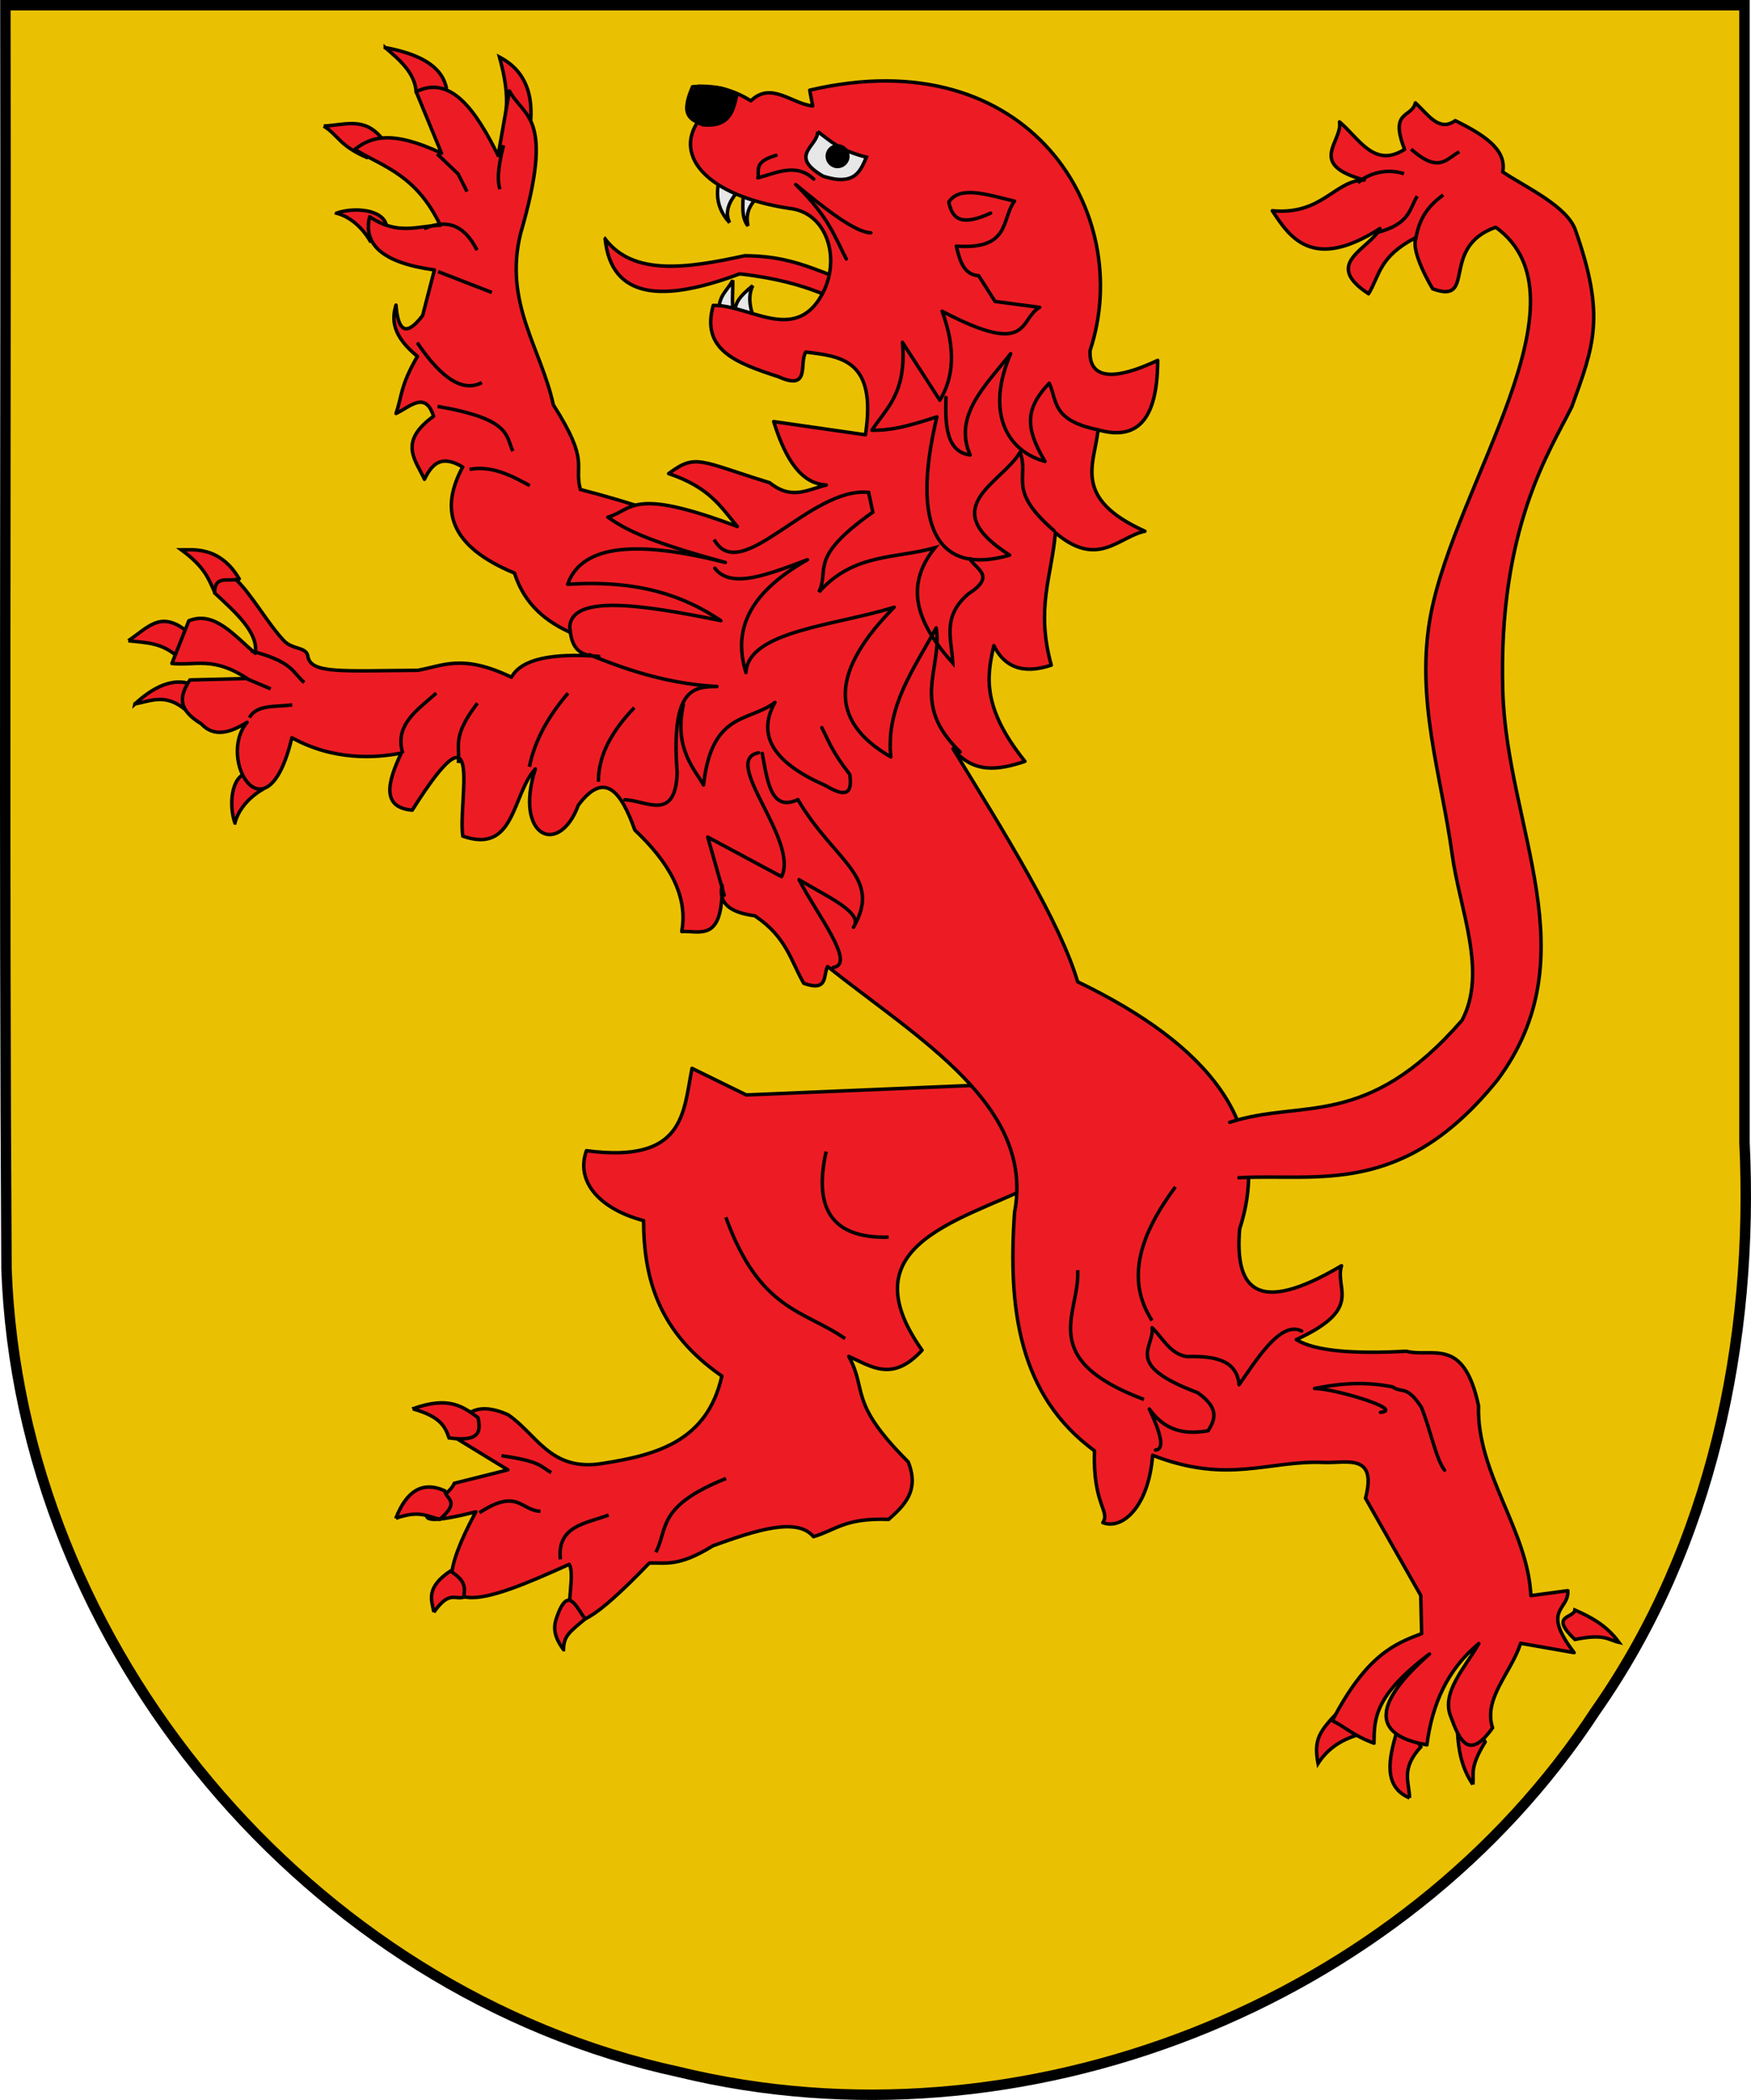 <?xml version="1.0" encoding="UTF-8" standalone="no"?>
<svg
   xmlns:dc="http://purl.org/dc/elements/1.1/"
   xmlns:cc="http://creativecommons.org/ns#"
   xmlns:rdf="http://www.w3.org/1999/02/22-rdf-syntax-ns#"
   xmlns:svg="http://www.w3.org/2000/svg"
   xmlns="http://www.w3.org/2000/svg"
   xmlns:sodipodi="http://sodipodi.sourceforge.net/DTD/sodipodi-0.dtd"
   xmlns:inkscape="http://www.inkscape.org/namespaces/inkscape"
   width="133.086mm"
   height="159.545mm"
   viewBox="0 0 133.086 159.545"
   version="1.1"
   id="svg870"
   inkscape:version="1.0.2-2 (e86c870879, 2021-01-15)"
   sodipodi:docname="Escudo del Señor de la Saga.svg">
  <defs
     id="defs864" />
  <sodipodi:namedview
     id="base"
     pagecolor="#ffffff"
     bordercolor="#666666"
     borderopacity="1.0"
     inkscape:pageopacity="0.0"
     inkscape:pageshadow="2"
     inkscape:zoom="0.68790201"
     inkscape:cx="793.16261"
     inkscape:cy="259.50111"
     inkscape:document-units="mm"
     inkscape:current-layer="layer1"
     inkscape:document-rotation="0"
     showgrid="false"
     inkscape:window-width="1920"
     inkscape:window-height="1057"
     inkscape:window-x="-8"
     inkscape:window-y="-8"
     inkscape:window-maximized="1"
     fit-margin-top="0"
     fit-margin-left="0"
     fit-margin-right="0"
     fit-margin-bottom="0"
     showguides="false" />
  <g
     inkscape:label="Capa 1"
     inkscape:groupmode="layer"
     id="layer1"
     transform="translate(-35.862,-108.68)">
    <g
       id="g1044"
       transform="translate(-543.29,15.696)">
      <path
         style="display:inline;overflow:visible;visibility:visible;fill:#ed1c24;fill-opacity:1;fill-rule:evenodd;stroke:none;stroke-width:0.227;stroke-linecap:butt;stroke-linejoin:miter;stroke-miterlimit:4;stroke-dasharray:none;stroke-dashoffset:0;stroke-opacity:1;marker:none;marker-start:none;marker-mid:none;marker-end:none;enable-background:accumulate"
         d="m 579.563,93.38 c 0.054,32 -0.109,64.004 0.083,96.002 1.02,28.717 23.008,54.947 51.087,61.011 25.977,6.326 55.057,-5.043 69.719,-27.462 8.781,-12.539 12.015,-28.056 11.291,-43.16 0,-28.797 0,-57.594 0,-86.392 -44.06,0 -88.12,0 -132.18,0 z"
         id="path997" />
      <path
         id="path868"
         style="fill:#0071bc;stroke:none;stroke-width:0.794;stroke-linejoin:round"
         d="m 645.681,93.38 -66.117,79.356 c 0.015,5.546 0.035,11.092 0.068,16.637 0.01,0.29 0.026,0.58 0.041,0.87 l 66.009,-79.227 65.905,79.101 c 0.265,-3.446 0.308,-6.911 0.143,-10.355 v -7.11 z m 0,35.274 -63.46,76.166 c 1.231,4.078 2.872,8.028 4.873,11.789 l 58.587,-70.318 58.59,70.321 c 1.996,-3.811 3.565,-7.817 4.744,-11.942 z m 0,35.274 -52.15,62.592 c 2.338,2.996 4.925,5.799 7.725,8.366 l 44.425,-53.321 44.452,53.353 c 2.817,-2.541 5.409,-5.335 7.727,-8.363 z" />
    </g>
    <g
       id="g899" />
    <g
       id="g984"
       transform="rotate(-39.8,790.673,185.657)" />
    <path
       style="display:inline;overflow:visible;visibility:visible;fill:#eac102;fill-opacity:1;fill-rule:evenodd;stroke:none;stroke-width:0.227;stroke-linecap:butt;stroke-linejoin:miter;stroke-miterlimit:4;stroke-dasharray:none;stroke-dashoffset:0;stroke-opacity:1;marker:none;marker-start:none;marker-mid:none;marker-end:none;enable-background:accumulate"
       d="m 36.273,109.076 c 0.054,32 -0.109,64.004 0.083,96.002 1.02,28.717 23.009,54.947 51.087,61.011 25.977,6.326 55.057,-5.043 69.719,-27.462 8.781,-12.539 12.015,-28.056 11.291,-43.16 0,-28.797 0,-57.594 0,-86.392 -44.06,0 -88.12,0 -132.18,0 z"
       id="path1034" />
    <path
       style="display:inline;overflow:visible;visibility:visible;fill:none;fill-opacity:1;fill-rule:evenodd;stroke:#000000;stroke-width:0.794;stroke-linecap:butt;stroke-linejoin:miter;stroke-miterlimit:4;stroke-dasharray:none;stroke-dashoffset:0;stroke-opacity:1;marker:none;marker-start:none;marker-mid:none;marker-end:none;enable-background:accumulate"
       d="m 36.273,109.076 c 0.054,32 -0.109,64.004 0.083,96.002 1.02,28.717 23.009,54.947 51.087,61.011 25.977,6.326 55.057,-5.043 69.719,-27.462 8.781,-12.539 12.015,-28.056 11.291,-43.16 0,-28.797 0,-57.594 0,-86.392 -44.06,0 -88.12,0 -132.18,0 z"
       id="path1046" />
    <g
       id="g1030"
       transform="matrix(1,0,0,0.947,0,2.229)"
       style="stroke-width:1.027" />
    <g
       id="g4884"
       style="display:inline;stroke:#000000;stroke-width:0.308;stroke-miterlimit:4;stroke-dasharray:none"
       transform="matrix(0.859,0,0,0.859,-291.253,-489.124)">
      <path
         style="fill:#ed1c24;fill-rule:evenodd;stroke:#000000;stroke-width:0.308;stroke-linecap:round;stroke-linejoin:round;stroke-miterlimit:4;stroke-dasharray:none;stroke-opacity:1"
         d="m 472.413,791.693 -25.573,1.079 -4.8,-2.354 c -0.78,3.915 -0.614,8.434 -9.342,7.283 -1.012,2.83 1.324,5.211 5.055,6.184 0.018,5.128 1.329,9.878 6.927,13.747 -1.288,5.778 -5.778,6.992 -10.598,7.737 -4.58,0.74 -5.777,-2.602 -8.324,-4.316 -3.045,-1.348 -4.091,0.151 -5.024,1.813 l 5.012,3.064 -4.747,1.189 c -0.351,1.222 -6.345,4.616 1.913,2.522 -5.767,10.731 1.06,7.891 8.266,4.643 1.002,1.802 -2.983,10.352 7.079,-0.108 1.494,-0.062 2.561,0.368 5.648,-1.536 3.768,-1.36 7.417,-2.559 8.882,-0.802 2.012,-0.59 2.766,-1.668 6.655,-1.528 1.397,-1.25 2.736,-2.533 1.729,-5.082 -5.359,-5.341 -3.577,-6.265 -5.261,-9.333 1.978,0.865 3.849,2.342 6.484,-0.548 -7.152,-10.129 5.048,-11.656 11.805,-15.602 z"
         id="path5332"
         inkscape:connector-curvature="0"
         sodipodi:nodetypes="cccccccccccccccccccccc" />
      <g
         id="g5334"
         style="stroke:#000000;stroke-width:0.248;stroke-miterlimit:4;stroke-dasharray:none"
         transform="matrix(1.221,0.214,-0.214,1.222,395.122,668.386)">
        <path
           sodipodi:nodetypes="cccc"
           inkscape:connector-curvature="0"
           id="path5336"
           d="m 28.279,21.716 c 1.234,0.404 2.707,1.318 2.982,4.117 -0.776,1.316 -1.254,0.199 -1.855,-0.364 -0.074,-1.251 -0.506,-2.431 -1.127,-3.753 z"
           style="fill:#ed1c24;fill-rule:evenodd;stroke:#000000;stroke-width:0.248;stroke-linecap:round;stroke-linejoin:miter;stroke-miterlimit:4;stroke-dasharray:none;stroke-opacity:1" />
        <path
           sodipodi:nodetypes="cccc"
           inkscape:connector-curvature="0"
           id="path5338"
           d="m 20.131,22.46 c 2.369,0.026 4.168,0.541 4.789,2.064 -0.073,1.451 -1.318,0.557 -2.066,0.657 -0.352,-1.324 -1.515,-2.003 -2.723,-2.721 z"
           style="fill:#ed1c24;fill-rule:evenodd;stroke:#000000;stroke-width:0.248;stroke-linecap:butt;stroke-linejoin:miter;stroke-miterlimit:4;stroke-dasharray:none;stroke-opacity:1" />
        <path
           sodipodi:nodetypes="cccc"
           inkscape:connector-curvature="0"
           id="path5340"
           d="m 16.772,28.729 c 1.614,-0.387 2.762,-1.142 4.256,0.158 0.354,1.011 -0.264,1.244 -0.832,1.518 -2.11,-0.503 -2.25,-1.199 -3.424,-1.676 z"
           style="fill:#ed1c24;fill-rule:evenodd;stroke:#000000;stroke-width:0.248;stroke-linecap:butt;stroke-linejoin:miter;stroke-miterlimit:4;stroke-dasharray:none;stroke-opacity:1" />
        <path
           sodipodi:nodetypes="cccc"
           inkscape:connector-curvature="0"
           id="path5342"
           d="m 18.744,34.684 c 1.141,-0.642 3.204,-0.845 3.654,0.237 0.312,0.813 -0.327,1.055 -0.94,1.314 -0.67,-0.796 -1.647,-1.461 -2.714,-1.55 z"
           style="fill:#ed1c24;fill-rule:evenodd;stroke:#000000;stroke-width:0.248;stroke-linecap:butt;stroke-linejoin:miter;stroke-miterlimit:4;stroke-dasharray:none;stroke-opacity:1" />
        <path
           sodipodi:nodetypes="cccc"
           inkscape:connector-curvature="0"
           id="path5344"
           d="m 11.982,60.24 c 0.753,-0.127 2.643,-0.768 4.416,1.319 -0.323,0.657 -0.555,1.428 -1.61,1.169 -0.544,-0.795 -0.964,-1.578 -2.806,-2.488 z"
           style="fill:#ed1c24;fill-rule:evenodd;stroke:#000000;stroke-width:0.248;stroke-linecap:butt;stroke-linejoin:miter;stroke-miterlimit:4;stroke-dasharray:none;stroke-opacity:1" />
        <path
           sodipodi:nodetypes="cccc"
           inkscape:connector-curvature="0"
           id="path5346"
           d="m 9.371,67.275 c 1.235,-1.211 1.859,-2.428 3.797,-1.493 0.605,0.871 0.465,1.761 -0.057,2.069 -1.298,-0.878 -2.479,-0.653 -3.74,-0.576 z"
           style="fill:#ed1c24;fill-rule:evenodd;stroke:#000000;stroke-width:0.248;stroke-linecap:butt;stroke-linejoin:miter;stroke-miterlimit:4;stroke-dasharray:none;stroke-opacity:1" />
        <path
           sodipodi:nodetypes="cccc"
           inkscape:connector-curvature="0"
           id="path5348"
           d="m 10.61,71.629 c 1.321,-1.726 2.638,-2.369 3.949,-2.032 0.193,0.506 0.572,0.95 -0.327,1.819 -1.639,-0.934 -2.55,-0.172 -3.622,0.212 z"
           style="fill:#ed1c24;fill-rule:evenodd;stroke:#000000;stroke-width:0.248;stroke-linecap:butt;stroke-linejoin:miter;stroke-miterlimit:4;stroke-dasharray:none;stroke-opacity:1" />
        <path
           sodipodi:nodetypes="cccc"
           inkscape:connector-curvature="0"
           id="path5350"
           d="m 38.82,117.709 c 2.386,-1.376 3.528,-0.762 4.695,-0.188 0.35,0.878 0.507,1.697 -1.784,1.783 -0.402,-0.694 -0.799,-1.39 -2.911,-1.595 z"
           style="fill:#ed1c24;fill-rule:evenodd;stroke:#000000;stroke-width:0.248;stroke-linecap:butt;stroke-linejoin:miter;stroke-miterlimit:4;stroke-dasharray:none;stroke-opacity:1" />
        <path
           sodipodi:nodetypes="cccc"
           inkscape:connector-curvature="0"
           id="path5352"
           d="m 38.978,125.602 c 0.414,-2.081 1.433,-2.954 3.099,-2.534 0.174,0.572 1.273,0.527 0,2.064 -0.892,-0.031 -1.509,-0.429 -3.099,0.469 z"
           style="fill:#ed1c24;fill-rule:evenodd;stroke:#000000;stroke-width:0.248;stroke-linecap:butt;stroke-linejoin:miter;stroke-miterlimit:4;stroke-dasharray:none;stroke-opacity:1" />
        <path
           sodipodi:nodetypes="cccc"
           inkscape:connector-curvature="0"
           id="path5354"
           d="m 42.81,131.723 c -0.346,-0.846 -0.862,-1.637 0.647,-3.087 1.365,0.555 1.195,1.11 1.278,1.665 -0.62,0.308 -1.12,-0.292 -1.925,1.423 z"
           style="fill:#ed1c24;fill-rule:evenodd;stroke:#000000;stroke-width:0.248;stroke-linecap:butt;stroke-linejoin:miter;stroke-miterlimit:4;stroke-dasharray:none;stroke-opacity:1" />
        <path
           sodipodi:nodetypes="cccc"
           inkscape:connector-curvature="0"
           id="path5356"
           d="m 52.381,132.761 c -0.865,-0.832 -1.003,-1.466 -0.869,-2.209 0.409,-2.467 1.268,-0.858 2.019,-0.221 -0.972,1.151 -1.293,1.465 -1.15,2.43 z"
           style="fill:#ed1c24;fill-rule:evenodd;stroke:#000000;stroke-width:0.248;stroke-linecap:butt;stroke-linejoin:miter;stroke-miterlimit:4;stroke-dasharray:none;stroke-opacity:1" />
        <path
           sodipodi:nodetypes="cccc"
           inkscape:connector-curvature="0"
           id="path5358"
           d="m 117.976,131.034 c -1.007,-1.038 -1.434,-2.249 -1.728,-3.499 0.609,0.028 0.652,-1.77 2.068,0.363 -0.798,2.032 -0.385,2.32 -0.34,3.136 z"
           style="fill:#ed1c24;fill-rule:evenodd;stroke:#000000;stroke-width:0.248;stroke-linecap:butt;stroke-linejoin:miter;stroke-miterlimit:4;stroke-dasharray:none;stroke-opacity:1" />
        <path
           sodipodi:nodetypes="cccc"
           inkscape:connector-curvature="0"
           id="path5360"
           d="m 113.691,132.76 c -0.202,-1.107 -1.003,-1.899 0.164,-3.726 -1.015,-1.285 -1.335,-0.634 -1.866,-0.838 -0.264,2.143 -0.279,4.1 1.702,4.564 z"
           style="fill:#ed1c24;fill-rule:evenodd;stroke:#000000;stroke-width:0.248;stroke-linecap:butt;stroke-linejoin:miter;stroke-miterlimit:4;stroke-dasharray:none;stroke-opacity:1" />
        <path
           sodipodi:nodetypes="cccc"
           inkscape:connector-curvature="0"
           id="path5362"
           d="m 106.832,131.47 c 0.429,-1.021 1.197,-1.921 2.623,-2.585 -0.616,-2.179 -1.212,-1.05 -1.729,-1.467 -1.203,1.777 -1.512,2.392 -0.894,4.052 z"
           style="fill:#ed1c24;fill-rule:evenodd;stroke:#000000;stroke-width:0.248;stroke-linecap:butt;stroke-linejoin:miter;stroke-miterlimit:4;stroke-dasharray:none;stroke-opacity:1" />
        <path
           style="fill:#ed1c24;fill-rule:evenodd;stroke:#000000;stroke-width:0.248;stroke-linecap:butt;stroke-linejoin:miter;stroke-miterlimit:4;stroke-dasharray:none;stroke-opacity:1"
           d="m 19.103,78.757 c -0.642,-1.141 -0.845,-3.204 0.237,-3.654 0.813,-0.312 1.055,0.327 1.314,0.94 -0.796,0.67 -1.461,1.647 -1.55,2.714 z"
           id="path5364"
           inkscape:connector-curvature="0"
           sodipodi:nodetypes="cccc" />
        <path
           style="fill:#ed1c24;fill-rule:evenodd;stroke:#000000;stroke-width:0.248;stroke-linecap:butt;stroke-linejoin:miter;stroke-miterlimit:4;stroke-dasharray:none;stroke-opacity:1"
           d="m 126.501,119.256 c -1.038,-1.007 -2.249,-1.434 -3.499,-1.728 0.028,0.609 -1.77,0.652 0.363,2.068 2.032,-0.798 2.32,-0.385 3.136,-0.34 z"
           id="path5366"
           inkscape:connector-curvature="0"
           sodipodi:nodetypes="cccc" />
      </g>
      <path
         style="fill:#ed1c24;fill-rule:evenodd;stroke:#000000;stroke-width:0.308;stroke-linecap:round;stroke-linejoin:round;stroke-miterlimit:4;stroke-dasharray:none;stroke-opacity:1"
         d="m 424.882,709.684 0.999,-5.714 c 1.302,2.405 4.037,2.15 0.988,12.623 -1.509,6.14 1.819,10.148 2.901,15.145 3.281,5.141 1.791,5.2 2.39,7.485 16.559,4.299 11.952,6.689 17.915,10.032 l -10.957,4.982 c -5.07,-1.527 -10.982,-1.994 -12.789,-7.621 -5.825,-2.406 -6.592,-5.66 -4.58,-9.382 -1.971,-1.174 -2.754,-0.182 -3.385,1.09 -0.768,-1.704 -2.371,-3.283 0.807,-5.579 -0.721,-2.289 -2.099,-0.818 -3.32,-0.244 0.544,-1.593 0.371,-2.434 1.892,-5.053 -2.188,-1.785 -2.296,-3.206 -1.897,-4.538 0.189,2.445 0.976,2.751 2.361,0.918 l 1.04,-4.024 c -4.66,-0.637 -6.313,-2.293 -5.734,-4.705 2.515,1.692 4.258,0.799 6.256,0.758 -2.137,-4.444 -4.932,-5.126 -7.569,-6.708 1.407,-1.116 3.279,-1.736 7.675,0.333 l -2.243,-5.44 c 3.007,-1.492 5.225,1.525 7.251,5.643 z"
         id="path5368"
         inkscape:connector-curvature="0"
         sodipodi:nodetypes="cccccccccccccccccccccc" />
      <path
         style="fill:#ed1c24;fill-rule:evenodd;stroke:#000000;stroke-width:0.308;stroke-linecap:butt;stroke-linejoin:miter;stroke-miterlimit:4;stroke-dasharray:none;stroke-opacity:1"
         d="m 434.352,717.061 c 2.499,3.309 7.314,2.589 12.348,1.487 5.265,0.023 7.129,2.055 11.602,2.871 -1.548,-0.066 -1.382,1.598 -2.232,1.498 -1.033,-0.122 -3.383,-2.055 -9.819,-2.764 -6.856,2.575 -11.342,2.193 -11.9,-3.091 z"
         id="path5370"
         inkscape:connector-curvature="0"
         sodipodi:nodetypes="cccscc" />
      <path
         inkscape:connector-curvature="0"
         id="path5372"
         style="fill:#e7e7e7;fill-rule:evenodd;stroke:#000000;stroke-width:0.308;stroke-linecap:butt;stroke-linejoin:miter;stroke-miterlimit:4;stroke-dasharray:none;stroke-opacity:1"
         d="m 444.694,724.255 c -0.758,-1.881 0.427,-2.493 0.954,-3.535 0.006,1.571 -0.145,2.274 0.192,3.23 -0.118,-1.198 0.396,-1.782 1.574,-2.753 -0.528,1.085 -0.17,2.326 0.38,3.6 z m -9.7e-4,-13.46 c -0.42,1.569 -0.857,3.137 0.669,4.828 -0.411,-0.857 -0.223,-1.893 1.252,-3.314 -0.019,1.302 -0.314,2.798 0.38,3.6 -0.357,-1.566 0.642,-2.53 1.933,-3.363 z" />
      <path
         style="fill:#ed1c24;fill-rule:evenodd;stroke:#000000;stroke-width:0.308;stroke-linecap:round;stroke-linejoin:round;stroke-miterlimit:4;stroke-dasharray:none;stroke-opacity:1"
         d="m 442.083,703.607 c 1.679,-0.169 3.392,0.125 5.163,1.24 1.808,-1.743 3.592,0.259 5.469,0.452 l -0.261,-1.392 c 19.472,-4.571 28.825,10.931 24.808,23.016 -0.084,1.506 0.619,3.406 5.982,0.878 -0.009,6.011 -2.377,6.967 -5.276,6.144 -0.302,3.011 -2.355,6.043 4.148,8.97 -2.352,0.486 -4.15,3.339 -7.924,0.128 -0.329,3.886 -1.753,6.664 -0.366,11.714 -1.257,0.41 -3.74,1.007 -5.077,-1.729 -0.624,2.689 -1.089,5.452 2.749,10.24 -2.321,0.779 -4.567,1.119 -6.362,-1.113 4.662,7.598 9.449,15.29 11.024,20.604 11.509,5.557 17.361,12.567 14.336,21.857 -0.447,5.327 1.498,7.714 9.013,3.259 -0.634,2.09 2.001,3.768 -4,6.535 1.665,1.041 5.164,1.273 9.738,1.03 2.304,0.605 5.062,-1.387 6.386,4.819 -0.183,5.963 4.35,10.965 4.63,16.794 l 3.271,-0.437 c 0.106,1.769 -2.404,1.601 0.555,5.481 l -4.731,-0.827 c -0.843,2.612 -3.334,4.879 -2.483,7.474 -2.089,2.945 -2.929,1.123 -3.695,-0.983 -0.884,-2.149 1.293,-4.373 2.475,-6.465 -2.76,2.261 -4.128,5.342 -4.591,8.956 -7.292,-1.274 -1.572,-6.424 0.228,-8.036 -4.941,3.715 -4.883,5.789 -4.909,7.89 -1.921,-0.713 -2.555,-1.451 -3.687,-1.991 3.021,-5.819 5.543,-6.811 7.903,-7.703 l -0.082,-3.379 -4.886,-8.594 c 1.052,-4.007 -1.679,-3.09 -3.65,-3.162 -4.949,-0.219 -8.468,1.977 -15.187,-0.637 -0.336,4.465 -2.624,6.632 -4.404,5.96 0.673,-1.038 -0.902,-1.59 -0.739,-6.355 -6.684,-4.908 -7.672,-12.528 -7.073,-21.091 1.787,-9.431 -8.413,-15.275 -16.542,-21.738 -0.404,0.752 0.076,2.272 -2.108,1.482 -1.165,-2.012 -1.509,-4.082 -4.335,-5.974 -2.107,-0.27 -3.261,-1.064 -2.892,-2.693 0.062,5.069 -1.95,4 -3.572,4.086 0.579,-3.131 -1.1,-6.1 -4.148,-8.97 -1.203,-3.378 -2.656,-5.323 -4.992,-2.219 -1.734,4.655 -5.729,2.79 -3.813,-3.191 -2.081,2.268 -1.769,7.577 -6.418,5.944 -0.462,-3.043 2.013,-12.582 -4.474,-2.297 -2.713,-0.23 -2.232,-2.401 -0.967,-5.048 -2.318,0.451 -5.997,0.676 -9.681,-1.357 -2.245,9.347 -6.7,1.88 -3.964,-1.366 -1.509,0.936 -2.927,1.358 -4.058,0.131 -2.26,-1.352 -1.823,-2.621 -1.003,-3.877 l 5.065,-0.124 c -3.003,-1.985 -4.559,-1.123 -6.659,-1.333 l 1.5,-3.776 c 2.29,-0.921 4.025,1.34 5.885,2.88 0.286,-1.817 -1.702,-3.578 -3.605,-5.342 -0.02,-1.525 1.119,-1.033 1.888,-1.184 1.358,1.268 2.816,3.895 4.233,5.396 0.809,0.857 2.033,0.514 2.138,1.439 0.305,1.501 2.991,1.237 9.71,1.194 2.259,-0.396 3.935,-1.48 8.299,0.61 0.873,-1.617 3.596,-2.144 7.72,-1.846 -2.128,0.016 -2.451,-1.236 -2.565,-2.636 0.225,-2.851 6.377,-1.953 13.372,-0.521 -3.199,-2.16 -7.234,-3.631 -13.56,-3.213 1.293,-3.663 6.473,-3.833 13.955,-1.934 -7.39,-2.022 -8.962,-3.026 -10.395,-4.006 2.248,-0.637 1.98,-2.736 11.455,0.826 -1.426,-1.686 -2.426,-3.462 -6.075,-4.68 2.431,-1.808 2.739,-1.095 8.937,0.806 1.948,1.565 3.342,0.618 5.008,0.203 -2.141,-0.117 -3.552,-2.093 -4.651,-5.609 l 8.117,1.168 c 1.034,-6.654 -2.158,-6.931 -5.277,-7.317 -0.617,0.943 0.46,3.48 -2.4,2.188 -3.803,-1.238 -6.88,-2.388 -5.789,-6.313 3.151,-0.075 7.143,3.366 9.563,-0.851 1.808,-3.151 0.568,-7.396 -2.851,-7.734 -7.334,-1.122 -10.113,-4.65 -8.079,-7.639 -1.333,-0.437 -1.082,-1.68 -0.465,-3.11 z"
         id="path5374"
         inkscape:connector-curvature="0"
         sodipodi:nodetypes="cccccccccccccccccccccccccccccccccccccccccccccccccccccccccccsccccccccccccccccccsccc" />
      <path
         style="fill:#ed1c24;fill-rule:evenodd;stroke:#000000;stroke-width:0.308;stroke-linecap:round;stroke-linejoin:round;stroke-miterlimit:4;stroke-dasharray:none;stroke-opacity:1"
         d="m 490.429,800.091 c 7.068,-0.378 14.466,1.752 22.855,-8.613 8.245,-11.034 0.851,-22.306 0.494,-34.416 -0.426,-14.459 4.189,-21.268 6.108,-25.159 1.952,-5.394 3.008,-7.991 0.318,-15.624 -0.745,-2.113 -4.333,-3.753 -6.431,-5.141 0.376,-2.045 -1.782,-3.332 -4.199,-4.542 -1.453,1.058 -2.434,-0.585 -3.53,-1.569 -0.322,1.369 -2.317,0.6 -0.957,4.116 -2.69,1.707 -4.036,-0.974 -5.756,-2.434 0.31,1.744 -2.96,3.747 2.192,5.142 -2.63,0.02 -3.711,3.126 -8.138,2.718 1.497,2.257 3.504,5.444 9.528,1.571 -0.889,1.827 -5.175,3.06 -1.009,5.772 0.997,-1.656 0.93,-3.306 4.198,-4.976 -0.531,1.26 1.473,4.541 1.473,4.541 3.956,1.424 0.562,-3.68 5.58,-5.448 8.668,6.276 -3.523,22.62 -5.742,34.212 -1.425,7.445 0.938,14.306 1.883,21.241 0.666,4.887 3.149,10.423 0.871,14.694 -8.518,9.783 -14.178,6.917 -20.548,9.017"
         id="path5376"
         inkscape:connector-curvature="0"
         sodipodi:nodetypes="ccscsccccccccccscsscc" />
      <path
         style="fill:#e7e7e7;fill-rule:evenodd;stroke:#000000;stroke-width:0.308;stroke-linecap:butt;stroke-linejoin:miter;stroke-miterlimit:4;stroke-dasharray:none;stroke-opacity:1"
         d="m 453.159,707.564 c 1.104,0.806 1.896,1.659 4.311,2.268 -0.545,1.258 -1.035,2.568 -3.825,1.686 -3.155,-1.842 -0.436,-2.656 -0.486,-3.955 z"
         id="path5378"
         inkscape:connector-curvature="0"
         sodipodi:nodetypes="cccc" />
      <ellipse
         style="opacity:1;fill:#000000;fill-opacity:1;fill-rule:nonzero;stroke:#000000;stroke-width:0.308;stroke-linecap:round;stroke-linejoin:round;stroke-miterlimit:4;stroke-dasharray:none;stroke-dashoffset:0;stroke-opacity:1"
         id="ellipse5380"
         cx="570.281"
         cy="620.97"
         transform="matrix(0.985,0.172,-0.172,0.985,0,0)"
         rx="0.911"
         ry="0.912" />
      <path
         style="fill:#000000;fill-rule:evenodd;stroke:#000000;stroke-width:0.308;stroke-linecap:butt;stroke-linejoin:miter;stroke-miterlimit:4;stroke-dasharray:none;stroke-opacity:1"
         d="m 442.601,703.53 c 0.939,0.276 2.133,-0.209 3.369,0.926 -0.297,1.435 -0.75,2.734 -2.96,2.511 -2.527,-0.893 -1.007,-2.682 -0.408,-3.436 z"
         id="path5382"
         inkscape:connector-curvature="0"
         sodipodi:nodetypes="cccc" />
      <path
         style="fill:none;fill-rule:evenodd;stroke:#000000;stroke-width:0.308;stroke-linecap:butt;stroke-linejoin:miter;stroke-miterlimit:4;stroke-dasharray:none;stroke-opacity:1"
         d="m 443.994,743.649 c 2.349,4.199 8.5,-4.707 13.673,-4.17 l 0.367,1.747 c -5.765,4.094 -3.784,4.968 -4.767,7.074 3.099,-3.475 6.797,-2.939 10.268,-3.924 -2.914,3.586 -1.351,6.932 1.579,10.203 -0.079,-2.053 -1.022,-4.113 1.411,-6.147 2.576,-1.667 0.428,-2.218 0.053,-3.188"
         id="path5384"
         inkscape:connector-curvature="0"
         sodipodi:nodetypes="cccccccc" />
      <path
         id="path5386"
         style="fill:none;fill-rule:evenodd;stroke:#000000;stroke-width:0.308;stroke-linecap:round;stroke-linejoin:round;stroke-miterlimit:4;stroke-dasharray:none;stroke-opacity:1"
         d="m 452.809,711.767 c -1.558,-1.451 -3.264,-0.55 -4.941,-0.107 0.145,-0.688 -0.396,-1.418 1.609,-1.99 m 8.385,6.851 c -1.361,-0.039 -3.909,-2.001 -6.649,-4.276 2.983,2.943 3.435,4.617 4.48,6.588 m 47.265,102.011 c 2.257,-0.237 -4.283,-2.158 -5.835,-2.106 1.58,-0.337 4.169,-0.714 6.902,-0.147 0.861,0.58 1.248,-0.182 2.545,1.791 0.81,1.976 1.303,4.609 2.052,5.575 m -12.643,-12.307 c -1.879,-0.953 -4.029,2.619 -5.538,4.752 -0.187,-2.225 -2.24,-2.556 -4.608,-2.489 -1.492,-0.224 -2.117,-1.622 -3.083,-2.558 0.23,1.794 -2.642,3.243 4.038,5.754 1.98,1.412 1.502,2.394 0.926,3.359 -2.723,0.499 -4.163,-0.485 -5.212,-1.921 1.026,2.168 1.384,3.578 0.543,3.628 m -28.516,-42.677 c 2.093,-0.295 -1.525,-4.816 -3.014,-7.762 2.365,1.439 5.786,2.93 4.812,4.207 2.591,-4.482 -1.692,-5.792 -4.919,-11.292 -2.386,1.114 -2.693,-1.626 -3.153,-4.085 m -3.368,12.535 -1.456,-5.134 6.533,3.498 c 1.572,-3.239 -5.436,-10.304 -2.036,-10.956 m -6.65,-4.276 c -0.861,3.923 1,5.722 1.781,7.126 0.728,-6.516 3.99,-5.532 6.32,-7.307 -1.724,3.076 0.127,5.448 4.433,7.337 1.377,0.808 2.507,1.185 2.186,-0.964 -1.695,-2.208 -1.836,-2.935 -2.472,-4.134 m -20.558,-6.456 c 3.885,1.598 7.343,2.588 11.276,2.814 -2.064,0.015 -4.091,0.136 -3.519,7.629 -0.155,4.398 -2.758,2.43 -4.62,2.389 m 7.951,-20.482 c 1.456,1.921 4.889,0.481 8.201,-0.753 -5.592,3.175 -6.503,6.54 -5.443,9.984 0.18,-3.7 8.012,-4.164 13.114,-5.782 -5.353,5.401 -6.061,9.929 -0.297,13.24 -0.459,-4.436 2.067,-7.822 4.012,-11.412 0.58,3.635 -2.354,6.655 2.117,10.97 m -1.246,-31.345 c -0.097,2.545 0.068,4.816 2.137,5.085 -1.525,-3.464 1.364,-6.155 3.584,-8.963 -2.211,5.1 -0.413,8.59 3.041,9.533 -1.757,-2.943 -1.785,-4.659 0.369,-6.918 0.729,1.508 0.144,3.262 4.323,4.121 m -9.511,-19.162 c -2.547,1.164 -3.388,0.557 -3.695,-0.983 0.971,-1.493 3.421,-0.645 5.813,-0.077 -1.187,1.567 -0.308,4.312 -5.15,3.978 0.315,1.236 0.597,2.505 1.98,2.618 l 1.452,2.273 3.943,0.522 c -1.839,0.998 -0.718,4.515 -8.633,0.341 1.235,3.327 1.021,5.872 -0.199,7.873 l -3.308,-5.121 c 0.389,4.496 -1.434,5.838 -2.703,7.772 1.658,0.033 3.1,-0.314 5.754,-1.181 -2.34,9.741 0.027,14.083 6.436,12.23 -6.679,-4.253 -0.738,-6.298 0.917,-9.094 0.852,2.246 -1.204,3.289 2.994,6.917 v 0"
         inkscape:connector-curvature="0"
         sodipodi:nodetypes="ccccccccccccccccccccccccccccccccccccccccccccccccccccccccccccccccccc" />
      <path
         inkscape:connector-curvature="0"
         id="path5488"
         style="fill:none;fill-rule:evenodd;stroke:#000000;stroke-width:0.308;stroke-linecap:butt;stroke-linejoin:miter;stroke-miterlimit:4;stroke-dasharray:none;stroke-opacity:1"
         d="m 425.361,708.774 c -0.612,2.479 -0.49,3.24 -0.322,3.892 m -5.551,-3.125 1.844,1.758 v 0 l 0.8,1.576 m -3.802,3.283 c 1.81,-0.781 3.445,-0.561 4.689,1.897 m -20.429,37.884 2.171,0.918 m -1.745,-3.356 c 3.709,0.95 3.651,1.87 4.711,2.798 m -4.846,3.101 c 0.676,-1.212 2.41,-0.916 3.784,-1.133 m 18.518,66.412 c 3.593,0.513 3.467,0.996 4.402,1.488 m -6.359,3.554 c 3.411,-2.222 3.666,-0.175 5.403,-0.132 m 1.766,4.257 c -0.321,-2.97 2.261,-3.172 4.271,-3.919 M 505.669,709.121 c 2.523,2.245 3.16,0.776 4.269,0.239 m -8.975,2.745 c 0.641,-0.632 2.292,-1.393 4.072,-0.81 m 0.979,6.009 c 0.282,-1.364 0.558,-2.727 2.497,-4.132 m -5.776,3.304 c 2.851,-0.77 2.762,-2.055 3.475,-3.199 m -24.181,106.43 c -9.602,-3.624 -5.651,-7.579 -5.863,-11.432 m 6.576,4.45 c -2.41,-3.717 -0.982,-7.711 2.066,-11.821 m -45.969,32.314 c 1.1,-2.106 0.049,-4.056 6.213,-6.527 m 14.381,-21.342 c -5.184,0.134 -6.618,-2.711 -5.525,-7.565 m 1.674,16.537 c -3.625,-2.533 -7.526,-2.405 -10.551,-10.729 m -11.273,-38.52 c -0.017,-2.372 1.226,-4.523 3.174,-6.551 v 0 m -5.863,-1.279 c -1.773,2.059 -2.959,4.22 -3.42,6.508 m -4.596,-5.626 c -2.294,2.981 -1.526,3.809 -1.685,5.289 m -4.921,-0.861 c -0.767,-2.553 1.329,-3.833 2.959,-5.32 m 2.951,-19.788 c 1.921,-0.354 3.631,0.504 5.327,1.44 m -8.103,-18.93 4.749,1.846 m -6.607,4.428 c 2.226,3.314 4.119,4.394 5.721,3.539 m -3.918,2.106 c 6.506,1.123 6.012,2.566 6.663,3.957" />
    </g>
  </g>
</svg>
